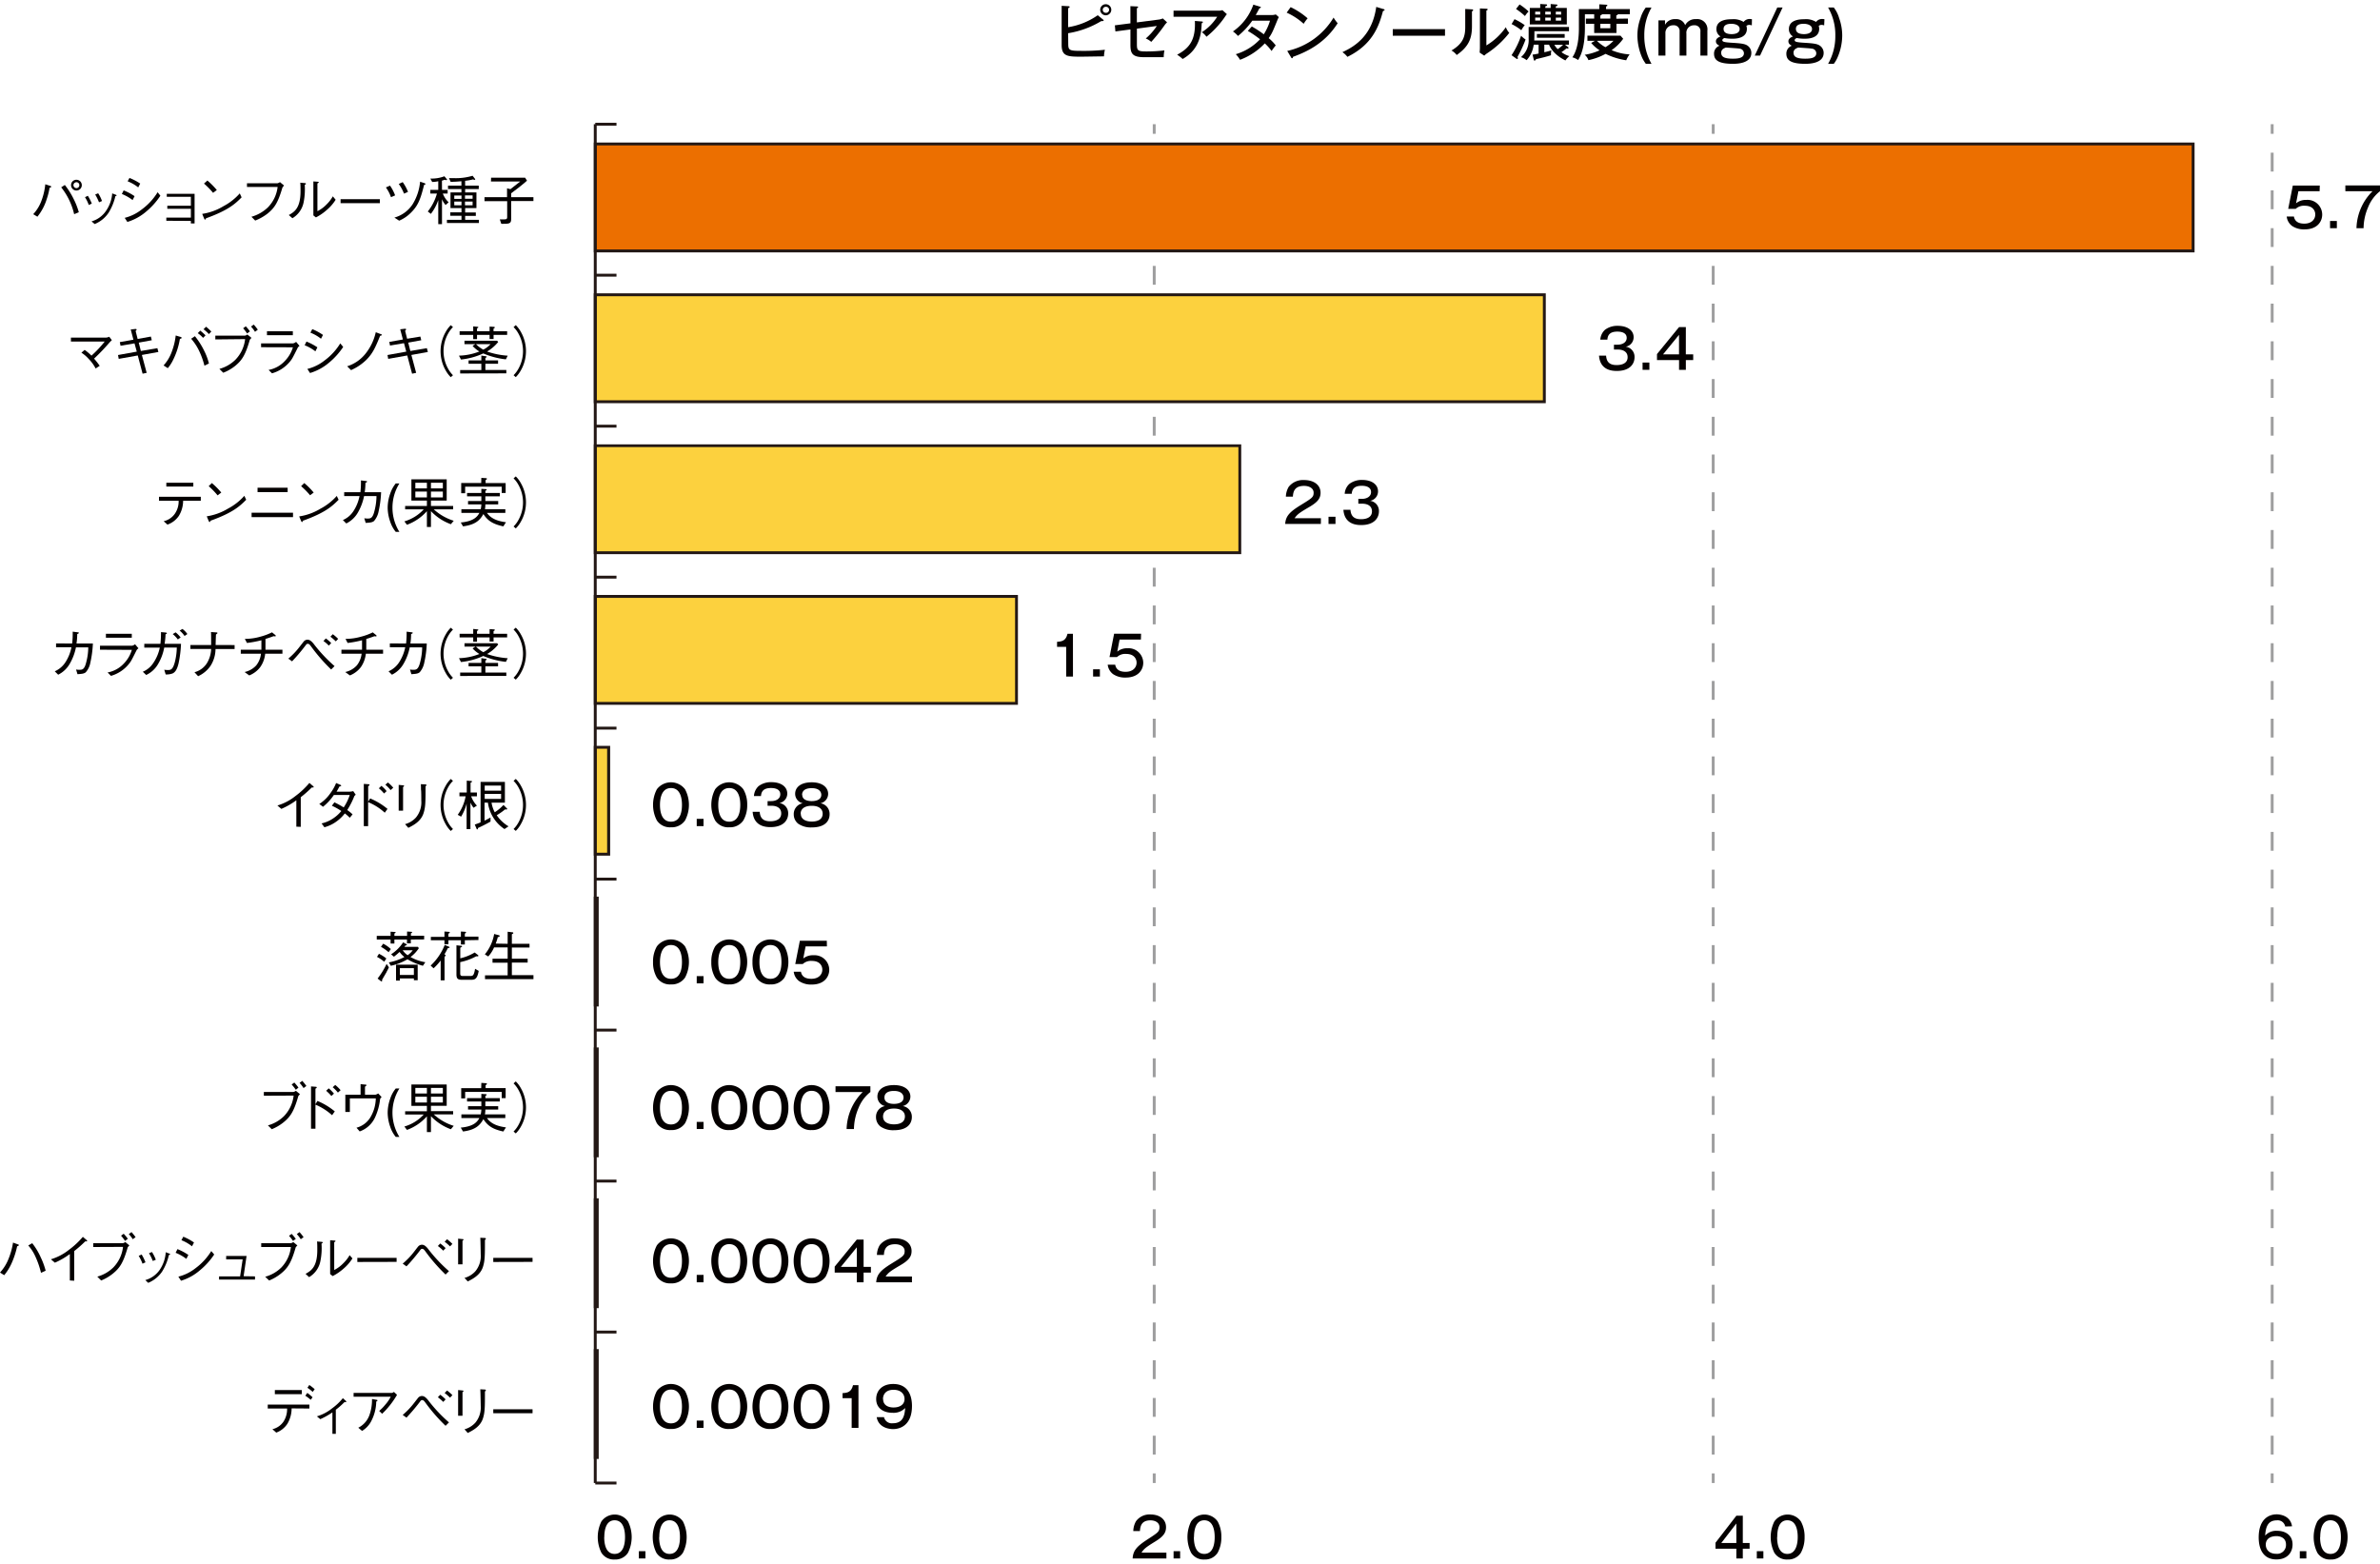 <svg id="レイヤー_1" data-name="レイヤー 1" xmlns="http://www.w3.org/2000/svg" viewBox="0 0 700 460"><defs><style>.cls-1{fill:#9e9e9f;}.cls-2{fill:#ec6f00;}.cls-3{fill:#231815;}.cls-4{fill:#fcd13e;}.cls-5{isolation:isolate;}.cls-6{fill:#040000;}</style></defs><rect class="cls-1" x="339.05" y="36.53" width="0.85" height="2.83"/><rect class="cls-1" x="339.05" y="44.91" width="0.85" height="5.55"/><path class="cls-1" d="M339.9,427.85h-.85V422.3h.85Zm0-11.1h-.85V411.2h.85Zm0-11.1h-.85V400.1h.85Zm0-11.1h-.85V389h.85Zm0-11.1h-.85V377.9h.85Zm0-11.1h-.85V366.8h.85Zm0-11.1h-.85V355.7h.85Zm0-11.1h-.85V344.6h.85Zm0-11.1h-.85V333.5h.85Zm0-11.1h-.85V322.4h.85Zm0-11.1h-.85V311.3h.85Zm0-11.1h-.85V300.2h.85Zm0-11.1h-.85V289.1h.85Zm0-11.1h-.85V278h.85Zm0-11.1h-.85V266.9h.85Zm0-11.1h-.85V255.8h.85Zm0-11.1h-.85V244.7h.85Zm0-11.1h-.85V233.6h.85Zm0-11.1h-.85V222.5h.85Zm0-11.1h-.85V211.4h.85Zm0-11.1h-.85V200.3h.85Zm0-11.1h-.85V189.2h.85Zm0-11.09h-.85v-5.55h.85Zm0-11.1h-.85V167h.85Zm0-11.1h-.85v-5.55h.85Zm0-11.1h-.85v-5.55h.85Zm0-11.1h-.85v-5.55h.85Zm0-11.1h-.85v-5.55h.85Zm0-11.1h-.85v-5.55h.85Zm0-11.1h-.85v-5.55h.85Zm0-11.1h-.85V89.31h.85Zm0-11.1h-.85V78.21h.85Zm0-11.1h-.85V67.11h.85Zm0-11.1h-.85V56h.85Z"/><rect class="cls-1" x="339.05" y="433.39" width="0.85" height="2.83"/><rect class="cls-1" x="503.46" y="36.53" width="0.85" height="2.83"/><rect class="cls-1" x="503.46" y="44.91" width="0.85" height="5.55"/><path class="cls-1" d="M504.3,427.85h-.84V422.3h.84Zm0-11.1h-.84V411.2h.84Zm0-11.1h-.84V400.1h.84Zm0-11.1h-.84V389h.84Zm0-11.1h-.84V377.9h.84Zm0-11.1h-.84V366.8h.84Zm0-11.1h-.84V355.7h.84Zm0-11.1h-.84V344.6h.84Zm0-11.1h-.84V333.5h.84Zm0-11.1h-.84V322.4h.84Zm0-11.1h-.84V311.3h.84Zm0-11.1h-.84V300.2h.84Zm0-11.1h-.84V289.1h.84Zm0-11.1h-.84V278h.84Zm0-11.1h-.84V266.9h.84Zm0-11.1h-.84V255.8h.84Zm0-11.1h-.84V244.7h.84Zm0-11.1h-.84V233.6h.84Zm0-11.1h-.84V222.5h.84Zm0-11.1h-.84V211.4h.84Zm0-11.1h-.84V200.3h.84Zm0-11.1h-.84V189.2h.84Zm0-11.09h-.84v-5.55h.84Zm0-11.1h-.84V167h.84Zm0-11.1h-.84v-5.55h.84Zm0-11.1h-.84v-5.55h.84Zm0-11.1h-.84v-5.55h.84Zm0-11.1h-.84v-5.55h.84Zm0-11.1h-.84v-5.55h.84Zm0-11.1h-.84v-5.55h.84Zm0-11.1h-.84V89.31h.84Zm0-11.1h-.84V78.21h.84Zm0-11.1h-.84V67.11h.84Zm0-11.1h-.84V56h.84Z"/><rect class="cls-1" x="503.46" y="433.39" width="0.85" height="2.83"/><rect class="cls-1" x="667.86" y="36.53" width="0.85" height="2.83"/><rect class="cls-1" x="667.86" y="44.91" width="0.85" height="5.55"/><path class="cls-1" d="M668.71,427.85h-.85V422.3h.85Zm0-11.1h-.85V411.2h.85Zm0-11.1h-.85V400.1h.85Zm0-11.1h-.85V389h.85Zm0-11.1h-.85V377.9h.85Zm0-11.1h-.85V366.8h.85Zm0-11.1h-.85V355.7h.85Zm0-11.1h-.85V344.6h.85Zm0-11.1h-.85V333.5h.85Zm0-11.1h-.85V322.4h.85Zm0-11.1h-.85V311.3h.85Zm0-11.1h-.85V300.2h.85Zm0-11.1h-.85V289.1h.85Zm0-11.1h-.85V278h.85Zm0-11.1h-.85V266.9h.85Zm0-11.1h-.85V255.8h.85Zm0-11.1h-.85V244.7h.85Zm0-11.1h-.85V233.6h.85Zm0-11.1h-.85V222.5h.85Zm0-11.1h-.85V211.4h.85Zm0-11.1h-.85V200.3h.85Zm0-11.1h-.85V189.2h.85Zm0-11.09h-.85v-5.55h.85Zm0-11.1h-.85V167h.85Zm0-11.1h-.85v-5.55h.85Zm0-11.1h-.85v-5.55h.85Zm0-11.1h-.85v-5.55h.85Zm0-11.1h-.85v-5.55h.85Zm0-11.1h-.85v-5.55h.85Zm0-11.1h-.85v-5.55h.85Zm0-11.1h-.85V89.31h.85Zm0-11.1h-.85V78.21h.85Zm0-11.1h-.85V67.11h.85Zm0-11.1h-.85V56h.85Z"/><rect class="cls-1" x="667.86" y="433.39" width="0.85" height="2.83"/><path id="path25-7" class="cls-2" d="M645,42.35V73.8H175.08V42.35H645"/><path class="cls-3" d="M645.46,74.23H174.65V41.92H645.46Zm-470-.85H644.61V42.77H175.5Z"/><path id="path25-7-2" data-name="path25-7" class="cls-4" d="M454.21,86.71v31.46H175.08V86.71H454.21"/><path class="cls-3" d="M454.64,118.59h-280V86.28h280Zm-279.14-.85H453.79V87.13H175.5Z"/><path id="path25-7-3" data-name="path25-7" class="cls-4" d="M364.65,131.07v31.46H175.08V131.07H364.65"/><path class="cls-3" d="M365.07,163H174.65v-32.3H365.07Zm-189.57-.84H364.23V131.5H175.5Z"/><path id="path25-7-4" data-name="path25-7" class="cls-4" d="M299,175.44v31.45H175.08V175.44H299"/><path class="cls-3" d="M299.39,207.32H174.65V175H299.39Zm-123.89-.85H298.55V175.86h-123Z"/><path id="path25-7-5" data-name="path25-7" class="cls-4" d="M179,219.8v31.46h-3.95V219.8H179Z"/><path class="cls-3" d="M179.46,251.68h-4.81v-32.3h4.81Zm-4-.85h3.11V220.22H175.5Z"/><rect class="cls-3" x="174.65" y="263.74" width="1.44" height="32.31"/><rect class="cls-3" x="174.65" y="308.1" width="1.44" height="32.31"/><rect class="cls-3" x="174.65" y="352.47" width="1.44" height="32.31"/><rect class="cls-3" x="174.65" y="396.83" width="1.44" height="32.31"/><rect class="cls-3" x="174.65" y="36.53" width="0.85" height="399.69"/><rect class="cls-3" x="175.08" y="36.11" width="6.24" height="0.85"/><rect class="cls-3" x="175.08" y="80.52" width="6.24" height="0.85"/><rect class="cls-3" x="175.08" y="124.93" width="6.24" height="0.85"/><rect class="cls-3" x="175.08" y="169.34" width="6.24" height="0.85"/><rect class="cls-3" x="175.08" y="213.75" width="6.24" height="0.85"/><rect class="cls-3" x="175.08" y="258.16" width="6.24" height="0.85"/><rect class="cls-3" x="175.08" y="302.57" width="6.24" height="0.85"/><rect class="cls-3" x="175.08" y="346.98" width="6.24" height="0.85"/><rect class="cls-3" x="175.08" y="391.39" width="6.24" height="0.85"/><rect class="cls-3" x="175.08" y="435.8" width="6.24" height="0.85"/><g class="cls-5"><path class="cls-6" d="M184.71,447.53a10.32,10.32,0,0,1,0,9.19,4.41,4.41,0,0,1-3.91,2,4.33,4.33,0,0,1-3.92-2,10.4,10.4,0,0,1,0-9.19,4.78,4.78,0,0,1,7.83,0Zm-7,4.59c0,1.34.18,4.95,3.06,4.95s3.06-3.61,3.06-4.95c0-1.58-.29-4.94-3.06-4.94S177.74,450.62,177.74,452.12Z"/><path class="cls-6" d="M189.83,458.41H187.9v-2.14h1.93Z"/><path class="cls-6" d="M200.87,447.53a10.23,10.23,0,0,1,0,9.19,4.38,4.38,0,0,1-3.9,2,4.33,4.33,0,0,1-3.92-2,10.4,10.4,0,0,1,0-9.19,4.77,4.77,0,0,1,7.82,0Zm-7,4.59c0,1.34.18,4.95,3.06,4.95s3.06-3.61,3.06-4.95c0-1.58-.29-4.94-3.06-4.94S193.91,450.62,193.91,452.12Z"/></g><g class="cls-5"><path class="cls-6" d="M343.06,458.41h-9.93c.13-2.35,1.26-3.58,4.35-5.59s3.54-2.29,3.54-3.62-1.25-2-2.64-2c-2.71,0-3,1.78-3.11,3.16h-1.95a6.18,6.18,0,0,1,.79-2.89,4.93,4.93,0,0,1,4.24-2c2.85,0,4.6,1.53,4.6,3.73,0,1.61-.74,2.73-3.16,4.21-2.85,1.75-3.32,2.18-4.06,3.29h7.33Z"/><path class="cls-6" d="M347.1,458.41h-1.93v-2.14h1.93Z"/><path class="cls-6" d="M358.14,447.53a9.21,9.21,0,0,1,1.08,4.59,9.35,9.35,0,0,1-1.08,4.6,4.38,4.38,0,0,1-3.9,2,4.33,4.33,0,0,1-3.92-2,10.4,10.4,0,0,1,0-9.19,4.77,4.77,0,0,1,7.82,0Zm-7,4.59c0,1.34.18,4.95,3.06,4.95s3.06-3.61,3.06-4.95c0-1.58-.29-4.94-3.06-4.94S351.18,450.62,351.18,452.12Z"/></g><g class="cls-5"><path class="cls-6" d="M512.59,453.86h2v1.69h-2v2.86h-1.9v-2.86h-6.13v-1.77l6.13-7.94h1.9Zm-1.9,0v-5.74l-4.43,5.74Z"/><path class="cls-6" d="M518.64,458.41h-1.93v-2.14h1.93Z"/><path class="cls-6" d="M529.68,447.53a9.21,9.21,0,0,1,1.08,4.59,9.35,9.35,0,0,1-1.08,4.6,4.41,4.41,0,0,1-3.91,2,4.31,4.31,0,0,1-3.91-2,10.4,10.4,0,0,1,0-9.19,4.77,4.77,0,0,1,7.82,0Zm-7,4.59c0,1.34.18,4.95,3,4.95s3.06-3.61,3.06-4.95c0-1.58-.28-4.94-3.06-4.94S522.72,450.62,522.72,452.12Z"/></g><g class="cls-5"><path class="cls-6" d="M672.11,449a2.22,2.22,0,0,0-2.45-1.8c-2.82,0-3.27,2.21-3.44,4.48a4.36,4.36,0,0,1,3.53-1.4c2.47,0,4.53,1.31,4.53,4,0,2.46-1.62,4.42-4.73,4.42-4.25,0-5.23-3.61-5.23-6.46,0-5.41,3-6.81,5.29-6.81.38,0,4,.06,4.52,3.52Zm-5.71,5.33c0,1.32.88,2.71,3.09,2.71a2.6,2.6,0,0,0,2.86-2.71c0-2.39-2.33-2.49-2.81-2.49C667.32,451.85,666.4,453,666.4,454.34Z"/><path class="cls-6" d="M678.34,458.41h-1.93v-2.14h1.93Z"/><path class="cls-6" d="M689.38,447.53a10.23,10.23,0,0,1,0,9.19,4.38,4.38,0,0,1-3.9,2,4.33,4.33,0,0,1-3.92-2,10.4,10.4,0,0,1,0-9.19,4.77,4.77,0,0,1,7.82,0Zm-7,4.59c0,1.34.18,4.95,3.06,4.95s3.06-3.61,3.06-4.95c0-1.58-.29-4.94-3.06-4.94S682.42,450.62,682.42,452.12Z"/></g><g class="cls-5"><path class="cls-6" d="M314.19,12.88c0,1.9.34,2.08,3.7,2.08a57.94,57.94,0,0,0,7.08-.32,9.57,9.57,0,0,0-.27,1.94c-1.06,0-5.75.09-6.7.09-3.95,0-5.75-.07-5.75-3.43V1.71l2,.12c.16,0,.34,0,.34.22s-.18.25-.43.36V8a21,21,0,0,0,8.71-3.52l1.6,1.31a.3.3,0,0,1,.14.22c0,.14-.16.19-.39.19a1.27,1.27,0,0,1-.32,0,27.15,27.15,0,0,1-9.74,3.57Zm12.66-10a1.63,1.63,0,1,1-1.63-1.64A1.63,1.63,0,0,1,326.85,2.86Zm-2.51,0a.88.88,0,0,0,.88.89.89.89,0,1,0,0-1.77A.87.87,0,0,0,324.34,2.86Z"/><path class="cls-6" d="M332.47,1.81l1.9.09c.18,0,.36,0,.36.2s-.23.27-.36.31V6.59l6.33-.82A4,4,0,0,0,342,5.42l1.26,1.15a5.83,5.83,0,0,0-.79.92,49.93,49.93,0,0,1-3.87,4.83,5.53,5.53,0,0,0-1.61-1,17.57,17.57,0,0,0,3.25-3.68l-5.86.79v4.54c0,1.82.22,2.16,2.63,2.16a42.88,42.88,0,0,0,5.47-.31,11.38,11.38,0,0,0-.21,2c-.85,0-3.92,0-5.79,0-3.43,0-4-1.1-4-3.59V8.66l-4.42.59-.16-1.8,4.58-.59Z"/><path class="cls-6" d="M358.53,3.14a3,3,0,0,0,1-.16l1.32,1.19a7.17,7.17,0,0,0-.63.86,27.55,27.55,0,0,1-5.37,5.78,6.36,6.36,0,0,0-1.35-1.34A14.72,14.72,0,0,0,358,4.92H345.16V3.14Zm-5.09,3.18c.09,0,.34,0,.34.18s-.21.29-.34.34c-.11,2.57-.32,7.53-5.6,10.51a11.39,11.39,0,0,0-1.63-1.26c3.8-2,5.47-4.54,5.22-9.93Z"/><path class="cls-6" d="M368.18,7.79a30.87,30.87,0,0,1,3.52,2.3,15.62,15.62,0,0,0,1.83-4h-5.22a21.85,21.85,0,0,1-4.2,4.49,7.47,7.47,0,0,0-1.48-1.33,16,16,0,0,0,6-7.89l1.9.6c.2,0,.31.1.31.23s-.32.23-.41.23c-.34.65-.72,1.37-1.1,2h4.71a3.23,3.23,0,0,0,1.18-.18l.9.79c-.12.23-.23.45-.36.75-1.4,3.45-1.65,4.06-2.62,5.44a12.56,12.56,0,0,1,2.08,2.14A13.8,13.8,0,0,0,374,15a15,15,0,0,0-2-2.24,19.34,19.34,0,0,1-7.28,4.83,9.25,9.25,0,0,0-1.25-1.65,16,16,0,0,0,7.13-4.39A31.15,31.15,0,0,0,367,9.09Z"/><path class="cls-6" d="M379.6,2.1a22.05,22.05,0,0,1,5,3.29A12.07,12.07,0,0,0,383.43,7a18.78,18.78,0,0,0-5-3.28Zm-1,12.88a21.2,21.2,0,0,0,13.63-9.81,11,11,0,0,0,1.2,1.66c-3.5,5.51-8.4,8.2-13.15,9.89,0,.2-.07.4-.25.4s-.23-.13-.28-.22Z"/><path class="cls-6" d="M406.93,2.68c.2,0,.31.12.31.25s-.34.28-.48.32c-1.14,4.29-3,9.83-10.46,13.47a6.67,6.67,0,0,0-1.47-1.38c4.06-1.85,8.8-5.16,9.95-13.31Z"/><path class="cls-6" d="M425,8.57v1.94H409.64V8.57Z"/><path class="cls-6" d="M432.86,2.75c.18,0,.41,0,.41.23s-.2.29-.34.34V7.74c0,3.63-1,6-4.49,8.44a5.18,5.18,0,0,0-1.54-1.33c3.57-2.1,4.05-4.31,4.05-6.95V2.64Zm4.31-.18c.2,0,.36,0,.36.21s-.18.24-.36.33V13.36A18.77,18.77,0,0,0,442.9,8a5.13,5.13,0,0,0,1,1.67,26.84,26.84,0,0,1-6.36,5.91,5.71,5.71,0,0,0-1,.79l-1.34-.9c0-.36.07-.9.07-1.4V2.48Z"/><path class="cls-6" d="M445.45,5.64a17.62,17.62,0,0,1,3,1.76,8.72,8.72,0,0,0-1,1.49,16.38,16.38,0,0,0-2.87-1.81Zm-.88,10.6a24.68,24.68,0,0,0,2.81-5.73,7.84,7.84,0,0,0,1.32,1.11,35.27,35.27,0,0,1-2.38,5.12.72.72,0,0,1,.11.39.2.2,0,0,1-.19.22.53.53,0,0,1-.31-.14Zm2.36-14.93a18.15,18.15,0,0,1,2.66,2.07,7.64,7.64,0,0,0-1.07,1.34,20.33,20.33,0,0,0-2.63-2.08Zm7.28,11.84v2.22c1.11-.25,1.56-.39,2.1-.55a3.16,3.16,0,0,0-.14,1c0,.18,0,.29,0,.43-1.18.4-3.35.92-4.4,1.15-.12.26-.23.42-.43.42s-.21-.18-.25-.34l-.34-1.41c.34-.05.81-.1,1.78-.32v-2.6h-1.44A8.47,8.47,0,0,1,449,17.71a4.75,4.75,0,0,0-1.66-.9,6.53,6.53,0,0,0,2.26-5.41V7.94h11.87V9.18H451.3c0,.46,0,1.83-.05,2.73h10.2v1.24H460.3l.92.73a.26.26,0,0,1,.1.2.19.19,0,0,1-.21.2,1.88,1.88,0,0,1-.36-.07,13.57,13.57,0,0,1-1.49,1.13,7.39,7.39,0,0,0,2.31,1.17,5.83,5.83,0,0,0-1.15,1.27c-3.75-1.87-4.65-4.2-4.81-4.63ZM453,2.33V1.17l1.49.1c.29,0,.54,0,.54.24s-.2.23-.52.34v.48h1.57V1.18l1.5.13c.22,0,.49,0,.49.22s-.22.25-.49.34v.46h3.25V7.18H449.94V2.33Zm0,1.94V3.43h-1.47v.84Zm-1.47.9v.88h1.47V5.17Zm8.67,5.93h-8.17V10h8.17Zm-4.11-6.83V3.43h-1.6v.84Zm-1.6.9v.88h1.6V5.17Zm2.66,8a6.07,6.07,0,0,0,1,1.29,15.09,15.09,0,0,0,1.6-1.29Zm2-8.88V3.43h-1.56v.84Zm-1.56.9v.88h1.56V5.17Z"/><path class="cls-6" d="M478.81,5.46V7h-3.38V9.7h-6.55V7h-2.44V5.46h2.44V4.2h-2.73V8.05c0,3.39-.38,7.07-2,9.61a5,5,0,0,0-1.69-.8c1.54-2.22,1.92-5.62,1.92-8.56V2.66h6V1.27l2,.11c.21,0,.38.11.38.24s-.2.23-.4.3v.74h7V4.2h-3.55c0,.24-.24.29-.42.31v1ZM469.11,12h-2.22V10.49h9.73l.79.91A14,14,0,0,1,474,14.75a15.35,15.35,0,0,0,5.3,1.25,7.48,7.48,0,0,0-1,1.73,20.83,20.83,0,0,1-6.07-1.89,18.11,18.11,0,0,1-5.05,1.85,3.66,3.66,0,0,0-1.1-1.58,16.25,16.25,0,0,0,4.39-1.31A11.19,11.19,0,0,1,468,12.63Zm.58,0a10.59,10.59,0,0,0,2.49,1.88A10.34,10.34,0,0,0,474.55,12Zm3.93-6.54V4.2h-2.53c.09.25-.22.31-.4.33v.93ZM470.69,7V8.3h2.93V7Z"/><path class="cls-6" d="M484.07,18.77A10,10,0,0,1,483,17a16.62,16.62,0,0,1-1.41-6.5,14.74,14.74,0,0,1,.91-5.17,9.68,9.68,0,0,1,1.55-3.11h1.69a16.07,16.07,0,0,0-2.12,8.28,16.39,16.39,0,0,0,2.12,8.28Z"/><path class="cls-6" d="M489.71,6l0,1.3a3.22,3.22,0,0,1,3.07-1.67,2.77,2.77,0,0,1,2.86,1.78,3.32,3.32,0,0,1,3.19-1.78A3,3,0,0,1,502.17,9v7.36h-2.05v-7a1.68,1.68,0,0,0-1.83-1.92A2.19,2.19,0,0,0,496,9.88v6.48h-2V9.27a1.66,1.66,0,0,0-1.82-1.83,2.23,2.23,0,0,0-2.35,2.37v6.55h-2.05V6Z"/><path class="cls-6" d="M515.24,7.47a1.92,1.92,0,0,0-.66-.14,1.24,1.24,0,0,0-.94.3,2.52,2.52,0,0,1,.15.83c0,2.93-3.47,2.93-4.33,2.93a12.69,12.69,0,0,1-2.28-.2c-.29.12-.61.32-.61.63,0,.47.57.63,3,.77,2.64.16,3.74.32,4.47.88a2.58,2.58,0,0,1,1.06,2.1c0,3.16-4.4,3.2-5.41,3.2-4.29,0-5.56-1.11-5.56-2.95a2.43,2.43,0,0,1,1.6-2.37c-.44-.23-1.05-.55-1.05-1.31,0-.48.27-1,1.35-1.42a2.46,2.46,0,0,1-1.2-2.17c0-2.89,3.59-2.89,4.53-2.89a5.58,5.58,0,0,1,3.46.79,2.18,2.18,0,0,1,1.85-.86,2.63,2.63,0,0,1,.61.07Zm-9,8.08c0,1.31,1.23,1.71,3.42,1.71,1.44,0,3.26-.14,3.26-1.62a1.39,1.39,0,0,0-1.32-1.33c-.28-.05-.43-.09-4-.32C507,14.22,506.23,14.53,506.23,15.55Zm.7-7c0,1.33,1.54,1.49,2.37,1.49s2.35-.21,2.35-1.51S509.92,7,509.32,7,506.93,7,506.93,8.53Z"/><path class="cls-6" d="M524.29,2.21l-6.63,14.15H516.1l6.63-14.15Z"/><path class="cls-6" d="M536.52,7.47a1.93,1.93,0,0,0-.67-.14,1.23,1.23,0,0,0-.93.3,2.54,2.54,0,0,1,.14.83c0,2.93-3.46,2.93-4.33,2.93a12.67,12.67,0,0,1-2.27-.2c-.29.12-.62.32-.62.63,0,.47.58.63,3,.77,2.64.16,3.73.32,4.47.88a2.58,2.58,0,0,1,1.06,2.1c0,3.16-4.4,3.2-5.41,3.2-4.29,0-5.56-1.11-5.56-2.95A2.44,2.44,0,0,1,527,13.45c-.43-.23-1-.55-1-1.31,0-.48.27-1,1.35-1.42a2.44,2.44,0,0,1-1.2-2.17c0-2.89,3.59-2.89,4.52-2.89a5.62,5.62,0,0,1,3.47.79,2.16,2.16,0,0,1,1.85-.86,2.63,2.63,0,0,1,.61.07Zm-9,8.08c0,1.31,1.24,1.71,3.43,1.71,1.44,0,3.25-.14,3.25-1.62a1.39,1.39,0,0,0-1.31-1.33c-.28-.05-.43-.09-4-.32C528.29,14.22,527.5,14.53,527.5,15.55Zm.7-7c0,1.33,1.55,1.49,2.37,1.49s2.36-.21,2.36-1.51S531.2,7,530.59,7,528.2,7,528.2,8.53Z"/><path class="cls-6" d="M537.68,18.77a16.39,16.39,0,0,0,2.12-8.28,16.07,16.07,0,0,0-2.12-8.28h1.67a9.27,9.27,0,0,1,1.57,3.11,15.21,15.21,0,0,1,.91,5.17,16.46,16.46,0,0,1-1.42,6.5,8.55,8.55,0,0,1-1.06,1.78Z"/></g><g class="cls-5"><path class="cls-6" d="M9.77,63a11.68,11.68,0,0,0,2.47-4.09,18.89,18.89,0,0,0,1.08-4.71l1.41.46c.22.08.35.15.35.26s-.21.24-.5.33a19.89,19.89,0,0,1-.83,3.29A15.47,15.47,0,0,1,11,63.74Zm9.3-8.59a22.91,22.91,0,0,1,2.61,4.16,20.73,20.73,0,0,1,1.5,3.86L21.81,63A19.88,19.88,0,0,0,18,55.1Zm1.83.05a1.55,1.55,0,0,1,1.56-1.58,1.58,1.58,0,1,1-1.56,1.58Zm2.44,0a.84.84,0,0,0-.86-.86.88.88,0,0,0-.88.86.9.9,0,0,0,.86.88A.87.87,0,0,0,23.34,54.43Z"/><path class="cls-6" d="M25.84,57.59A14.18,14.18,0,0,1,27,59.88l-.88.42A12.1,12.1,0,0,0,25,58Zm1.08,7.53A7.69,7.69,0,0,0,31.2,62,10.29,10.29,0,0,0,33,56.88l.83.32c.37.12.46.19.46.27s0,.13-.36.24a16,16,0,0,1-2,4.88,9,9,0,0,1-4.08,3.31Zm1.95-8.27A10,10,0,0,1,30,59.13l-.88.37A14.7,14.7,0,0,0,28,57.22Z"/><path class="cls-6" d="M36.37,56a16.36,16.36,0,0,1,3.21,1.7L39,58.85a13.08,13.08,0,0,0-3.16-1.79Zm10.8,1.57A21.32,21.32,0,0,1,43,62.23a15.29,15.29,0,0,1-5.54,3.05l-.78-1.2a13.34,13.34,0,0,0,5.1-2.54,17.74,17.74,0,0,0,4.58-5Zm-9.09-5.23A16.5,16.5,0,0,1,41.24,54l-.59,1.12a12,12,0,0,0-3.11-1.79Z"/><path class="cls-6" d="M48.92,64.94V64h7.22V61.42H49.21v-.91h6.93V57.89H49.05V57h8.18v8.73H56.14v-.75Z"/><path class="cls-6" d="M71.06,58.05c-1.78,1.79-3.73,3.73-10.46,6.16,0,0-.19.41-.29.41s-.2-.19-.3-.4l-.54-1.31a16.86,16.86,0,0,0,6.25-2.26,16.83,16.83,0,0,0,4.8-3.77Zm-8.39-1.33A23.19,23.19,0,0,0,60,54L61,53.1a22.06,22.06,0,0,1,2.77,2.8Z"/><path class="cls-6" d="M72.64,55V53.9h9a2.15,2.15,0,0,0,.7-.33l1.21,1c-.41.47-.46.51-.54.79-1.25,4.21-2.25,5.82-4.39,7.52a14.82,14.82,0,0,1-3.56,2l-1.11-1.12a11.49,11.49,0,0,0,4.8-2.72A10.29,10.29,0,0,0,81.65,55Z"/><path class="cls-6" d="M84.94,63.25c1.61-.89,3.45-2,3.45-7,0-1,0-1.91-.08-2.51l1.31.11c.06,0,.35,0,.35.19s0,.11-.34.33a19.91,19.91,0,0,1-.3,5A7,7,0,0,1,86,64.19Zm7.23-9.89,1.27.1c.16,0,.31.06.31.16s0,.12-.39.33v8.17a9.75,9.75,0,0,0,2.7-2,10.6,10.6,0,0,0,1.83-2.37l.83,1a12.76,12.76,0,0,1-2.6,3,15.38,15.38,0,0,1-3.2,2.2l-.75-.59Z"/><path class="cls-6" d="M100.17,59.76V58.59h11.55v1.17Z"/><path class="cls-6" d="M114.71,54.6a12.53,12.53,0,0,1,1.5,2.87L115,58a11.18,11.18,0,0,0-1.5-2.87ZM116,64a9.44,9.44,0,0,0,5.41-4,15.29,15.29,0,0,0,2.15-6.56l1.28.43c.16.05.3.16.3.26s0,.12-.4.24c-1.1,4.37-1.8,6.26-4.18,8.48a10.7,10.7,0,0,1-3.16,2.06Zm2.44-10.43A12.73,12.73,0,0,1,120,56.44l-1.17.52a12.26,12.26,0,0,0-1.55-2.85Z"/><path class="cls-6" d="M130,55.85h1.66v1.08h-1.42a6.94,6.94,0,0,0,1.71,2.57l-.88.8A5.33,5.33,0,0,1,130,58.59v7.34H128.9V58.85a14,14,0,0,1-2.17,4.06l-.91-.7a14.79,14.79,0,0,0,2.69-5.28h-1.94V55.85h2.33V53.31a8.19,8.19,0,0,1-1.79.21l-.54-1a10.53,10.53,0,0,0,4.14-.67l.67.8c.05.06.1.11.1.18s-.11.16-.21.16a1.36,1.36,0,0,1-.46-.12c-.27.1-.51.18-.83.27Zm6.81-1.25h4v1h-4v1h3.32v4.61h-3.32V62.5h3.14v1h-3.14v1.16h4.05v.94h-9.41v-.94h4.28V63.46h-3.29v-1h3.29V61.21H132.5V56.6h3.21v-1h-3.94v-1h3.94V53.31c-1.18.11-2,.16-3.16.18l-.5-1.09c.42,0,.87,0,1.49,0A17.13,17.13,0,0,0,139,51.7l.67.86a.49.49,0,0,1,.1.24c0,.08-.08.11-.14.11a1.43,1.43,0,0,1-.5-.14,15.87,15.87,0,0,1-2.33.41Zm-1.08,3.91v-1h-2.12v1Zm0,1.87V59.29h-2.12v1.09ZM139,57.47h-2.24v1H139Zm0,1.82h-2.24v1.09H139Z"/><path class="cls-6" d="M144.44,52.26h10l.56.89c-1.82,1.58-3.16,2.6-4.66,3.7V58h6.55v1.14h-6.55v5.34c0,1.36-.61,1.36-2.9,1.36L147,64.53l1.39,0c.78,0,.78-.35.78-.73V59.17H142.5V58h6.63V55.39l1,.25c1.11-.84,1.86-1.45,2.87-2.25h-8.6Z"/></g><g class="cls-5"><path class="cls-6" d="M682.24,56.24H676l-.69,3.56a4.51,4.51,0,0,1,3-1A4.34,4.34,0,0,1,683,63.12c0,2-1.4,4.35-5.16,4.35a6.29,6.29,0,0,1-3.69-1,4,4,0,0,1-1.59-2.78h2.12c.32,1.77,1.82,2.09,3.06,2.09,2.19,0,3.22-1.31,3.22-2.7,0-1.08-.7-2.56-3.06-2.56a3.53,3.53,0,0,0-2.7.92H673l1.36-6.86h7.93Z"/><path class="cls-6" d="M687.31,67.12h-2V65h2Z"/><path class="cls-6" d="M700,54.55v1.69a11.22,11.22,0,0,0-3.48,4.68,15.85,15.85,0,0,0-1.35,6.2h-2.09a15.88,15.88,0,0,1,4.73-10.88h-8V54.55Z"/></g><g class="cls-5"><path class="cls-6" d="M474.69,101.39h1.05c1.4,0,2.7-.65,2.7-2,0-1.85-2.3-1.85-2.75-1.85-2.18,0-2.84,1-2.93,2.36h-2.08A4.28,4.28,0,0,1,472.06,97a6,6,0,0,1,3.74-1.16c2.92,0,4.68,1.38,4.68,3.35a2.82,2.82,0,0,1-2.31,2.79,3,3,0,0,1,2.58,3.07c0,2.05-1.44,4.06-5.2,4.06-1.18,0-4.93-.08-5.25-4.5h2.08c.12,1.71.89,2.77,3.07,2.77.51,0,3.26,0,3.26-2.31,0-1.88-1.77-2.25-2.79-2.25h-1.23Z"/><path class="cls-6" d="M485.11,108.78h-2v-2.14h2Z"/><path class="cls-6" d="M495.83,104.23H498v1.69h-2.16v2.86h-2v-2.86h-6.49v-1.77l6.49-7.94h2Zm-2,0V98.49l-4.69,5.74Z"/></g><g class="cls-5"><path class="cls-6" d="M388.49,154.12H378c.14-2.34,1.34-3.57,4.61-5.58s3.75-2.3,3.75-3.62-1.33-2-2.8-2c-2.87,0-3.22,1.79-3.3,3.16h-2.06a6,6,0,0,1,.83-2.88,5.38,5.38,0,0,1,4.5-2c3,0,4.87,1.53,4.87,3.73,0,1.61-.78,2.73-3.35,4.22-3,1.75-3.51,2.18-4.29,3.28h7.75Z"/><path class="cls-6" d="M392.79,154.12h-2.05V152h2.05Z"/><path class="cls-6" d="M399.51,146.74h1.05c1.4,0,2.69-.66,2.69-2,0-1.85-2.29-1.85-2.74-1.85-2.19,0-2.84,1-2.94,2.36H395.5a4.24,4.24,0,0,1,1.37-2.91,6,6,0,0,1,3.75-1.17c2.92,0,4.68,1.39,4.68,3.35a2.81,2.81,0,0,1-2.32,2.79,3,3,0,0,1,2.59,3.08c0,2-1.44,4.05-5.2,4.05-1.18,0-4.93-.08-5.25-4.5h2.07c.13,1.71.9,2.78,3.08,2.78.51,0,3.25,0,3.25-2.31,0-1.88-1.77-2.25-2.79-2.25h-1.22Z"/></g><g class="cls-5"><path class="cls-6" d="M315.58,199h-2v-8.74h-2.68v-1.48c1.5-.08,2.6-.34,3.07-2.35h1.6Z"/><path class="cls-6" d="M323.5,199h-2v-2.13h2Z"/><path class="cls-6" d="M335.56,188.12h-6.27l-.68,3.56a4.47,4.47,0,0,1,3-1,4.33,4.33,0,0,1,4.64,4.27c0,2-1.41,4.35-5.17,4.35a6.29,6.29,0,0,1-3.69-1,4,4,0,0,1-1.59-2.78H328c.32,1.77,1.82,2.09,3.06,2.09,2.19,0,3.23-1.31,3.23-2.69,0-1.09-.71-2.57-3.07-2.57a3.52,3.52,0,0,0-2.69.92h-2.2l1.35-6.86h7.93Z"/></g><g class="cls-5"><path class="cls-6" d="M201.48,232.15a9.76,9.76,0,0,1,0,9.19,4.72,4.72,0,0,1-4.13,2,4.61,4.61,0,0,1-4.15-2,9.91,9.91,0,0,1,0-9.19,5.22,5.22,0,0,1,8.28,0Zm-7.37,4.59c0,1.35.19,4.95,3.24,4.95s3.23-3.6,3.23-4.95c0-1.57-.3-4.94-3.23-4.94S194.11,235.24,194.11,236.74Z"/><path class="cls-6" d="M206.92,243h-2v-2.14h2Z"/><path class="cls-6" d="M218.62,232.15a8.79,8.79,0,0,1,1.15,4.59,8.88,8.88,0,0,1-1.15,4.6,4.72,4.72,0,0,1-4.13,2,4.62,4.62,0,0,1-4.15-2,9.91,9.91,0,0,1,0-9.19,5.22,5.22,0,0,1,8.28,0Zm-7.37,4.59c0,1.35.19,4.95,3.24,4.95s3.24-3.6,3.24-4.95c0-1.57-.31-4.94-3.24-4.94S211.25,235.24,211.25,236.74Z"/><path class="cls-6" d="M225.76,235.64h1.05c1.4,0,2.69-.65,2.69-2,0-1.85-2.29-1.85-2.74-1.85-2.19,0-2.84,1-2.94,2.36h-2.07a4.27,4.27,0,0,1,1.37-2.92,6,6,0,0,1,3.75-1.16c2.92,0,4.68,1.39,4.68,3.35a2.82,2.82,0,0,1-2.32,2.79,3,3,0,0,1,2.59,3.08c0,2-1.44,4-5.2,4-1.18,0-4.93-.08-5.25-4.5h2.07c.13,1.71.89,2.78,3.08,2.78.51,0,3.25,0,3.25-2.31,0-1.89-1.77-2.25-2.79-2.25h-1.22Z"/><path class="cls-6" d="M244,239.54c0,1.61-1,3.84-5.25,3.84a6.57,6.57,0,0,1-4-1.1,3.48,3.48,0,0,1-1.29-2.74,3.19,3.19,0,0,1,2.66-3.26,2.85,2.85,0,0,1-2.25-2.8c0-1.86,1.6-3.37,4.87-3.37s4.83,1.63,4.83,3.37a2.85,2.85,0,0,1-2.26,2.8A3.16,3.16,0,0,1,244,239.54Zm-8.47-.21c0,1.9,1.87,2.33,3.21,2.33s3.22-.37,3.22-2.33c0-1.29-1-2.31-3.21-2.31S235.49,238,235.49,239.33Zm.42-5.55c0,1.86,2.42,1.86,2.79,1.86s2.82,0,2.82-1.86c0-.38-.16-1.95-2.82-1.95S235.91,233.28,235.91,233.78Z"/></g><g class="cls-5"><path class="cls-6" d="M201.48,278.37a9.76,9.76,0,0,1,0,9.19,4.72,4.72,0,0,1-4.13,2,4.61,4.61,0,0,1-4.15-2,8.77,8.77,0,0,1-1.13-4.59,8.87,8.87,0,0,1,1.13-4.6,5.22,5.22,0,0,1,8.28,0Zm-7.37,4.6c0,1.34.19,4.94,3.24,4.94s3.23-3.6,3.23-4.94c0-1.58-.3-5-3.23-5S194.11,281.47,194.11,283Z"/><path class="cls-6" d="M206.92,289.25h-2v-2.13h2Z"/><path class="cls-6" d="M218.62,278.37a9.76,9.76,0,0,1,0,9.19,4.72,4.72,0,0,1-4.13,2,4.62,4.62,0,0,1-4.15-2,8.77,8.77,0,0,1-1.13-4.59,8.87,8.87,0,0,1,1.13-4.6,5.22,5.22,0,0,1,8.28,0Zm-7.37,4.6c0,1.34.19,4.94,3.24,4.94s3.24-3.6,3.24-4.94c0-1.58-.31-5-3.24-5S211.25,281.47,211.25,283Z"/><path class="cls-6" d="M230.73,278.37a9.76,9.76,0,0,1,0,9.19,4.72,4.72,0,0,1-4.13,2,4.64,4.64,0,0,1-4.15-2,8.77,8.77,0,0,1-1.13-4.59,8.87,8.87,0,0,1,1.13-4.6,5.22,5.22,0,0,1,8.28,0Zm-7.37,4.6c0,1.34.19,4.94,3.24,4.94s3.24-3.6,3.24-4.94c0-1.58-.31-5-3.24-5S223.36,281.47,223.36,283Z"/><path class="cls-6" d="M243.21,278.37h-6.27l-.68,3.56a4.47,4.47,0,0,1,3-.95,4.33,4.33,0,0,1,4.64,4.27c0,2-1.4,4.35-5.17,4.35a6.27,6.27,0,0,1-3.68-1,4,4,0,0,1-1.6-2.78h2.12c.32,1.77,1.82,2.09,3.07,2.09,2.18,0,3.22-1.31,3.22-2.69,0-1.09-.7-2.57-3.06-2.57a3.53,3.53,0,0,0-2.7.92h-2.2l1.35-6.86h7.93Z"/></g><g class="cls-5"><path class="cls-6" d="M201.48,321.21a9.76,9.76,0,0,1,0,9.19,4.72,4.72,0,0,1-4.13,2,4.63,4.63,0,0,1-4.15-2,9.91,9.91,0,0,1,0-9.19,5.22,5.22,0,0,1,8.28,0Zm-7.37,4.59c0,1.34.19,4.95,3.24,4.95s3.23-3.61,3.23-4.95c0-1.58-.3-4.94-3.23-4.94S194.11,324.3,194.11,325.8Z"/><path class="cls-6" d="M206.92,332.09h-2V330h2Z"/><path class="cls-6" d="M218.62,321.21a8.79,8.79,0,0,1,1.15,4.59,8.9,8.9,0,0,1-1.15,4.6,4.72,4.72,0,0,1-4.13,2,4.65,4.65,0,0,1-4.15-2,9.91,9.91,0,0,1,0-9.19,5.22,5.22,0,0,1,8.28,0Zm-7.37,4.59c0,1.34.19,4.95,3.24,4.95s3.24-3.61,3.24-4.95c0-1.58-.31-4.94-3.24-4.94S211.25,324.3,211.25,325.8Z"/><path class="cls-6" d="M230.73,321.21a8.79,8.79,0,0,1,1.15,4.59,8.9,8.9,0,0,1-1.15,4.6,4.72,4.72,0,0,1-4.13,2,4.66,4.66,0,0,1-4.15-2,9.91,9.91,0,0,1,0-9.19,5.22,5.22,0,0,1,8.28,0Zm-7.37,4.59c0,1.34.19,4.95,3.24,4.95s3.24-3.61,3.24-4.95c0-1.58-.31-4.94-3.24-4.94S223.36,324.3,223.36,325.8Z"/><path class="cls-6" d="M242.85,321.21a9.83,9.83,0,0,1,0,9.19,4.73,4.73,0,0,1-4.14,2,4.63,4.63,0,0,1-4.14-2,9.83,9.83,0,0,1,0-9.19,5.22,5.22,0,0,1,8.28,0Zm-7.37,4.59c0,1.34.19,4.95,3.23,4.95s3.24-3.61,3.24-4.95c0-1.58-.3-4.94-3.24-4.94S235.48,324.3,235.48,325.8Z"/><path class="cls-6" d="M256,319.52v1.69a11.19,11.19,0,0,0-3.48,4.67,16.17,16.17,0,0,0-1.36,6.21H249a15.93,15.93,0,0,1,4.74-10.88h-8v-1.69Z"/><path class="cls-6" d="M268.19,328.59c0,1.62-1,3.85-5.25,3.85a6.57,6.57,0,0,1-4-1.1,3.5,3.5,0,0,1-1.29-2.75,3.19,3.19,0,0,1,2.66-3.25,2.85,2.85,0,0,1-2.25-2.81c0-1.85,1.6-3.36,4.87-3.36s4.83,1.62,4.83,3.36a2.87,2.87,0,0,1-2.27,2.81A3.16,3.16,0,0,1,268.19,328.59Zm-8.47-.2c0,1.9,1.87,2.33,3.2,2.33s3.23-.37,3.23-2.33c0-1.3-1-2.32-3.21-2.32S259.72,327.09,259.72,328.39Zm.41-5.56c0,1.87,2.43,1.87,2.79,1.87s2.83,0,2.83-1.87c0-.38-.16-1.94-2.83-1.94S260.13,322.34,260.13,322.83Z"/></g><g class="cls-5"><path class="cls-6" d="M201.48,366.3a9.76,9.76,0,0,1,0,9.19,4.72,4.72,0,0,1-4.13,2,4.61,4.61,0,0,1-4.15-2,9.91,9.91,0,0,1,0-9.19,5.22,5.22,0,0,1,8.28,0Zm-7.37,4.6c0,1.34.19,4.94,3.24,4.94s3.23-3.6,3.23-4.94c0-1.58-.3-4.95-3.23-4.95S194.11,369.4,194.11,370.9Z"/><path class="cls-6" d="M206.92,377.18h-2V375h2Z"/><path class="cls-6" d="M218.62,366.3a9.76,9.76,0,0,1,0,9.19,4.72,4.72,0,0,1-4.13,2,4.62,4.62,0,0,1-4.15-2,9.91,9.91,0,0,1,0-9.19,5.22,5.22,0,0,1,8.28,0Zm-7.37,4.6c0,1.34.19,4.94,3.24,4.94s3.24-3.6,3.24-4.94c0-1.58-.31-4.95-3.24-4.95S211.25,369.4,211.25,370.9Z"/><path class="cls-6" d="M230.73,366.3a9.76,9.76,0,0,1,0,9.19,4.72,4.72,0,0,1-4.13,2,4.64,4.64,0,0,1-4.15-2,9.91,9.91,0,0,1,0-9.19,5.22,5.22,0,0,1,8.28,0Zm-7.37,4.6c0,1.34.19,4.94,3.24,4.94s3.24-3.6,3.24-4.94c0-1.58-.31-4.95-3.24-4.95S223.36,369.4,223.36,370.9Z"/><path class="cls-6" d="M242.85,366.3a9.83,9.83,0,0,1,0,9.19,4.73,4.73,0,0,1-4.14,2,4.6,4.6,0,0,1-4.14-2,9.83,9.83,0,0,1,0-9.19,5.22,5.22,0,0,1,8.28,0Zm-7.37,4.6c0,1.34.19,4.94,3.23,4.94s3.24-3.6,3.24-4.94c0-1.58-.3-4.95-3.24-4.95S235.48,369.4,235.48,370.9Z"/><path class="cls-6" d="M254,372.64h2.15v1.68H254v2.86h-2v-2.86h-6.5v-1.76l6.5-7.95h2Zm-2,0v-5.75l-4.69,5.75Z"/><path class="cls-6" d="M268.22,377.18H257.71c.14-2.35,1.34-3.57,4.61-5.58s3.75-2.3,3.75-3.62-1.33-2-2.79-2c-2.88,0-3.23,1.79-3.31,3.16h-2.05a5.77,5.77,0,0,1,.83-2.89,5.34,5.34,0,0,1,4.49-2c3,0,4.87,1.53,4.87,3.73,0,1.61-.78,2.73-3.35,4.21-3,1.76-3.51,2.19-4.29,3.29h7.75Z"/></g><g class="cls-5"><path class="cls-6" d="M201.48,409.13a9.76,9.76,0,0,1,0,9.19,4.72,4.72,0,0,1-4.13,2,4.61,4.61,0,0,1-4.15-2,9.91,9.91,0,0,1,0-9.19,5.22,5.22,0,0,1,8.28,0Zm-7.37,4.6c0,1.34.19,4.94,3.24,4.94s3.23-3.6,3.23-4.94c0-1.58-.3-5-3.23-5S194.11,412.23,194.11,413.73Z"/><path class="cls-6" d="M206.92,420h-2v-2.14h2Z"/><path class="cls-6" d="M218.62,409.13a9.76,9.76,0,0,1,0,9.19,4.72,4.72,0,0,1-4.13,2,4.62,4.62,0,0,1-4.15-2,9.91,9.91,0,0,1,0-9.19,5.22,5.22,0,0,1,8.28,0Zm-7.37,4.6c0,1.34.19,4.94,3.24,4.94s3.24-3.6,3.24-4.94c0-1.58-.31-5-3.24-5S211.25,412.23,211.25,413.73Z"/><path class="cls-6" d="M230.73,409.13a9.76,9.76,0,0,1,0,9.19,4.72,4.72,0,0,1-4.13,2,4.64,4.64,0,0,1-4.15-2,9.91,9.91,0,0,1,0-9.19,5.22,5.22,0,0,1,8.28,0Zm-7.37,4.6c0,1.34.19,4.94,3.24,4.94s3.24-3.6,3.24-4.94c0-1.58-.31-5-3.24-5S223.36,412.23,223.36,413.73Z"/><path class="cls-6" d="M242.85,409.13a9.83,9.83,0,0,1,0,9.19,4.73,4.73,0,0,1-4.14,2,4.6,4.6,0,0,1-4.14-2,9.83,9.83,0,0,1,0-9.19,5.22,5.22,0,0,1,8.28,0Zm-7.37,4.6c0,1.34.19,4.94,3.23,4.94s3.24-3.6,3.24-4.94c0-1.58-.3-5-3.24-5S235.48,412.23,235.48,413.73Z"/><path class="cls-6" d="M252.49,420h-2v-8.74h-2.68v-1.48c1.5-.08,2.6-.34,3.08-2.35h1.6Z"/><path class="cls-6" d="M260,416.84a2.34,2.34,0,0,0,2.6,1.8c3,0,3.46-2.22,3.63-4.48a4.72,4.72,0,0,1-3.73,1.4c-2.61,0-4.8-1.31-4.8-4.05,0-2.44,1.74-4.42,5-4.42,4.51,0,5.53,3.6,5.53,6.46,0,5.41-3.17,6.81-5.59,6.81-.4,0-4.2-.06-4.79-3.52Zm-.26-5.33c0,2,1.76,2.49,3.06,2.49,1.73,0,3.24-.77,3.24-2.49,0-1.44-1.05-2.71-3.22-2.71C259.81,408.8,259.7,411.08,259.7,411.51Z"/></g><g class="cls-5"><path class="cls-6" d="M24.9,102.92a15.34,15.34,0,0,1,2,1.69,31.86,31.86,0,0,0,3.89-4.14H20.86V99.3H31.21a2.5,2.5,0,0,0,.91-.25l.78,1s-.47.46-.65.65a60.15,60.15,0,0,1-4.58,4.79,25,25,0,0,1,1.66,2.11l-1.2.79a11.75,11.75,0,0,0-2.07-2.84,10.05,10.05,0,0,0-2.12-1.81Z"/><path class="cls-6" d="M44.38,99l.26,1.08-3.83.7.62,2.46,4.86-.83.29,1.12-4.85.88,1.41,5.26-1.2.25-1.42-5.36-5.6,1-.21-1.13,5.52-1L39.56,101l-4.11.7-.21-1.07,4-.71-.79-3,1.38-.16s.36,0,.36.15,0,.13-.3.45l.59,2.34Z"/><path class="cls-6" d="M48.11,107.49a12,12,0,0,0,2.45-4.13,19.37,19.37,0,0,0,1.12-4.68l1.37.41c.11,0,.38.13.38.29s-.25.24-.52.3A21.89,21.89,0,0,1,50.85,106a11.33,11.33,0,0,1-1.5,2.29Zm9.22-8.6A22.2,22.2,0,0,1,60,103.07a17.67,17.67,0,0,1,1.45,3.84l-1.32.66a22.76,22.76,0,0,0-1.85-4.93,15.54,15.54,0,0,0-2.06-3Zm2.4.49A8.93,8.93,0,0,0,58.16,98l.74-.75a15.55,15.55,0,0,1,1.55,1.4Zm1.71-1.11a10.66,10.66,0,0,0-1.58-1.42l.75-.75a20,20,0,0,1,1.55,1.42Z"/><path class="cls-6" d="M63.33,99.84V98.73h8.72a2,2,0,0,0,.71-.34l1.21,1a4.79,4.79,0,0,0-.48.53.58.58,0,0,0-.06.17c-1.23,4.26-2.22,5.87-4.28,7.55a13.11,13.11,0,0,1-3.49,2l-1.13-1.13a10.74,10.74,0,0,0,4.7-2.69,10.35,10.35,0,0,0,2.86-6.07Zm9.35-1.75a12.46,12.46,0,0,0-1.17-1.53l.78-.58a14.66,14.66,0,0,1,1.22,1.49ZM75,97.6a10,10,0,0,0-1.17-1.54l.8-.59a17.31,17.31,0,0,1,1.2,1.5Z"/><path class="cls-6" d="M76.79,102.13V101h9.42a1.84,1.84,0,0,0,.88-.45l1,1.2c-.39.32-.45.38-.54.58-1.5,3-1.68,3.3-2.16,3.89A10.54,10.54,0,0,1,80,109.81l-1-1a8.61,8.61,0,0,0,4.74-2.59,9.93,9.93,0,0,0,2.41-4.06Zm9.34-3.53H78.52V97.44h7.61Z"/><path class="cls-6" d="M90.14,100.47a16.36,16.36,0,0,1,3.21,1.7l-.59,1.17a13.08,13.08,0,0,0-3.16-1.79Zm10.8,1.58a21.28,21.28,0,0,1-4.22,4.67,15.29,15.29,0,0,1-5.54,3l-.78-1.2A13.34,13.34,0,0,0,95.5,106a17.74,17.74,0,0,0,4.58-5Zm-9.09-5.24A16.5,16.5,0,0,1,95,98.52l-.59,1.12a12,12,0,0,0-3.11-1.79Z"/><path class="cls-6" d="M102.11,107.74a11.2,11.2,0,0,0,5.41-3.73,15.44,15.44,0,0,0,3-6.29l1.53.58c.08,0,.26.09.26.22s-.08.13-.51.26c-1.44,3.55-2.2,5.21-4.08,7.09a15.2,15.2,0,0,1-4.47,3Z"/><path class="cls-6" d="M123.64,99l.26,1.08-3.83.7.62,2.46,4.86-.83.29,1.12-4.85.88,1.41,5.26-1.2.25-1.42-5.36-5.6,1-.21-1.13,5.52-1-.67-2.49-4.11.7-.21-1.07,4-.71-.79-3,1.38-.16s.36,0,.36.15,0,.13-.3.45l.59,2.34Z"/><path class="cls-6" d="M133.23,96.21a8.31,8.31,0,0,0-1.44,1.93,10.57,10.57,0,0,0,0,10.3,8.31,8.31,0,0,0,1.44,1.93l-.65.58a8.93,8.93,0,0,1-1.5-2,11.39,11.39,0,0,1,0-11.3,8.93,8.93,0,0,1,1.5-2Z"/><path class="cls-6" d="M148.79,105.7a23.27,23.27,0,0,1-6.65-1.74,20.69,20.69,0,0,1-6.56,1.79l-.59-1.14a17.37,17.37,0,0,0,6-1.22,8.7,8.7,0,0,1-2-1.65l.84-.52h-3.22v-1h9.59l.33.37a12.28,12.28,0,0,1-3.27,2.81,22.91,22.91,0,0,0,6.06,1.22Zm-3.62-7.2v1.22H144V98.5h-3.7v1.26h-1.12V98.5h-4V97.44h4V96l1.26.12c.17,0,.24.08.24.15s0,.13-.38.32v.83H144V96.06l1.24.08c.21,0,.3.12.3.2s-.11.17-.38.31v.79h4V98.5Zm-9.83,11.35v-1h6.23V107h-3.75v-1h3.75v-1.42l1.29.21c.11,0,.28.05.28.16s-.14.21-.38.35v.7h3.73v1h-3.73v1.82h6.16v1Zm4.65-8.63a8.79,8.79,0,0,0,2.15,1.62,7.14,7.14,0,0,0,2.15-1.62Z"/><path class="cls-6" d="M151.05,110.37a8.31,8.31,0,0,0,1.44-1.93,10.57,10.57,0,0,0,0-10.3,8.31,8.31,0,0,0-1.44-1.93l.65-.58a8.93,8.93,0,0,1,1.5,2,11.39,11.39,0,0,1,0,11.3,8.93,8.93,0,0,1-1.5,2Z"/></g><g class="cls-5"><path class="cls-6" d="M53.86,147.29a8.6,8.6,0,0,1-1.26,4.46,6.76,6.76,0,0,1-3.35,2.56l-1.11-1a5.48,5.48,0,0,0,3.27-2.17,6.44,6.44,0,0,0,1.13-3.84H46.76v-1.17h12.3v1.17Zm3-4.17H48.92V142h7.94Z"/><path class="cls-6" d="M72.41,147c-1.79,1.79-3.74,3.74-10.47,6.16,0,0-.19.41-.29.41s-.2-.19-.3-.39l-.54-1.31a16.93,16.93,0,0,0,6.25-2.27,16.85,16.85,0,0,0,4.8-3.76ZM64,145.71A22.53,22.53,0,0,0,61.38,143l.93-.91a21.18,21.18,0,0,1,2.77,2.79Z"/><path class="cls-6" d="M74,150.81H86.18v1.3H74Zm1.75-6.06v-1.29H84.6v1.29Z"/><path class="cls-6" d="M99.59,147c-1.79,1.79-3.74,3.74-10.47,6.16,0,0-.19.41-.29.41s-.2-.19-.3-.39L88,151.9a16.93,16.93,0,0,0,6.25-2.27,16.85,16.85,0,0,0,4.8-3.76Zm-8.39-1.32A22.53,22.53,0,0,0,88.56,143l.93-.91a21.18,21.18,0,0,1,2.77,2.79Z"/><path class="cls-6" d="M106,144.78a25.21,25.21,0,0,0,.16-3.47l1.53.19c.11,0,.25,0,.25.16s0,.14-.46.36a18.62,18.62,0,0,1-.21,2.76h4.82a31.6,31.6,0,0,1-.73,5.62,6.09,6.09,0,0,1-1.34,2.84c-.51.43-1.11.48-2.46.57l-.42-1.37a4.75,4.75,0,0,0,1,.08c.77,0,1.47,0,2-2.25a17.6,17.6,0,0,0,.59-4.35h-3.65a15.9,15.9,0,0,1-1.78,4.77,8,8,0,0,1-3.45,3.28l-1-1a7,7,0,0,0,3.06-2.56,12.42,12.42,0,0,0,1.83-4.5h-4.51v-1.14Z"/><path class="cls-6" d="M116.4,156.45a9.27,9.27,0,0,1-1.61-2.93,12.77,12.77,0,0,1-.77-4.19,12.44,12.44,0,0,1,.77-4.19,9.34,9.34,0,0,1,1.61-2.94h1.07a13.46,13.46,0,0,0,0,14.25Z"/><path class="cls-6" d="M132.61,154.19a15.08,15.08,0,0,1-5.86-3.84V155h-1.19v-4.64a14.51,14.51,0,0,1-5.87,4l-.75-1a12.49,12.49,0,0,0,5.69-3.54h-5.47v-1h6.4v-1.58H121v-6.25h10.38v6.25h-4.63v1.58h6.53v1h-5.7a15.65,15.65,0,0,0,5.87,3.36ZM125.56,142h-3.4v1.65h3.4Zm0,2.6h-3.4v1.7h3.4Zm4.69-2.6h-3.5v1.65h3.5Zm0,2.6h-3.5v1.7h3.5Z"/><path class="cls-6" d="M141.57,143.79l1.27.08c.23,0,.31.08.31.18s-.1.19-.39.3V145H147v1h-4.25v1.37h3.78v1h-3.78a7.48,7.48,0,0,1-.12,1.42h6v1.07h-5.41c1.43,2.09,4,2.52,5.6,2.76l-.79,1.21c-2.53-.57-4.41-1.32-5.85-3.63-1,1.77-2.3,3.16-6,3.62l-.66-1.13c4-.37,4.95-1.87,5.48-2.83H135.7v-1.07h5.69a7.26,7.26,0,0,0,.18-1.42h-3.91v-1h3.91V146h-4.2v-1h4.2Zm0-3.23,1.38.09c.06,0,.25,0,.25.19s-.19.27-.38.37v.88h5.9V145h-1.16v-1.84H136.81v1.92h-1.16v-3h5.88Z"/><path class="cls-6" d="M151.05,154.86a8.1,8.1,0,0,0,1.44-1.93,10.57,10.57,0,0,0,0-10.3,8.31,8.31,0,0,0-1.44-1.93l.65-.57a8.38,8.38,0,0,1,1.5,2,11.39,11.39,0,0,1,0,11.3,8.44,8.44,0,0,1-1.5,2Z"/></g><g class="cls-5"><path class="cls-6" d="M21.22,189.28a23.82,23.82,0,0,0,.16-3.48l1.53.19c.12,0,.26,0,.26.16s0,.14-.46.37a18.72,18.72,0,0,1-.21,2.76h4.82a31.85,31.85,0,0,1-.74,5.61,5.89,5.89,0,0,1-1.34,2.84c-.51.43-1.1.48-2.45.58l-.42-1.38a4.75,4.75,0,0,0,1,.08c.77,0,1.47,0,2-2.25a17.55,17.55,0,0,0,.59-4.35H22.34a15.6,15.6,0,0,1-1.79,4.77,8,8,0,0,1-3.44,3.28l-1-1a7.12,7.12,0,0,0,3.07-2.57,12.42,12.42,0,0,0,1.83-4.5H16.49v-1.13Z"/><path class="cls-6" d="M29.41,191.11v-1.17h9.43a1.9,1.9,0,0,0,.88-.44l1,1.19c-.39.32-.45.39-.55.58-1.5,3-1.67,3.3-2.15,3.89a10.48,10.48,0,0,1-5.38,3.64l-1-1a8.59,8.59,0,0,0,4.74-2.58,9.73,9.73,0,0,0,2.4-4.07Zm9.35-3.52H31.15v-1.17h7.61Z"/><path class="cls-6" d="M47.18,189.37a30.62,30.62,0,0,0,.17-3.44l1.25.11c.43.05.49.13.49.22s-.11.21-.41.32c0,.72-.08,1.53-.26,2.79h4.82a34.21,34.21,0,0,1-.7,5.65c-.45,2-1.09,2.77-1.81,3.08a5.17,5.17,0,0,1-2,.28L48.31,197a6,6,0,0,0,1,.08c.86,0,1.46,0,2.08-2.2a18.6,18.6,0,0,0,.61-4.4h-3.7a14.7,14.7,0,0,1-1.77,4.78A7.89,7.89,0,0,1,43,198.54l-1-.95A6.87,6.87,0,0,0,45.1,195,12.56,12.56,0,0,0,47,190.49H42.44v-1.12ZM51.66,186a9.47,9.47,0,0,1,1.47,1.5l-.83.59a8.33,8.33,0,0,0-1.5-1.58Zm2-1a6.27,6.27,0,0,1,1.45,1.5l-.83.57a6.75,6.75,0,0,0-1.45-1.58Z"/><path class="cls-6" d="M69,189.74v1.16H63.39a9.35,9.35,0,0,1-1.5,5,8.91,8.91,0,0,1-3.62,3l-1.07-1.17A6.16,6.16,0,0,0,60.9,195a8.51,8.51,0,0,0,1.2-4.12H56v-1.16H62.1c0-2.35,0-3.34-.05-3.81l1.61.11c.19,0,.31.09.31.19s-.28.3-.45.43c-.08,2-.08,2.25-.1,3.08Z"/><path class="cls-6" d="M83.07,191.11v1.17H78a8.24,8.24,0,0,1-1.45,3.93,7.52,7.52,0,0,1-3.24,2.46l-1.37-1a6.46,6.46,0,0,0,3.42-1.95,6.67,6.67,0,0,0,1.4-3.44H70.82v-1.17h6.06c0-.37,0-.72,0-1.32s0-1,0-1.46a32.75,32.75,0,0,1-4.24.79l-.63-1.2a16.47,16.47,0,0,0,4.55-.64A17.57,17.57,0,0,0,80,186l.94.76s.17.15.17.27-.12.15-.22.15a4.31,4.31,0,0,1-.43-.05c-1.07.4-1.36.49-2.38.81,0,.48,0,.94,0,1.66s0,1.08,0,1.5Z"/><path class="cls-6" d="M84.8,193.73a21.75,21.75,0,0,0,3.33-3.5c.21-.25,1.17-1.51,1.31-1.66a1.53,1.53,0,0,1,1-.41c.65,0,1.18.45,1.77,1.16a44.61,44.61,0,0,0,6.19,6.61l-1,1a51.39,51.39,0,0,1-5.85-6.71c-.42-.56-.64-.85-1-.85s-.37.08-.93.8a51.18,51.18,0,0,1-3.72,4.36Zm11.91-3.82a9.93,9.93,0,0,0-1.58-1.37l.71-.75a11.64,11.64,0,0,1,1.58,1.37Zm2.05-1.26a15.76,15.76,0,0,0-1.58-1.37l.7-.73a12.17,12.17,0,0,1,1.58,1.37Z"/><path class="cls-6" d="M112.67,191.11v1.17H107.6a8.45,8.45,0,0,1-1.45,3.93,7.58,7.58,0,0,1-3.24,2.46l-1.37-1a6.4,6.4,0,0,0,3.41-1.95,6.69,6.69,0,0,0,1.41-3.44h-5.94v-1.17h6.06c0-.37,0-.72,0-1.32s0-1,0-1.46a32.14,32.14,0,0,1-4.24.79l-.62-1.2a16.47,16.47,0,0,0,4.55-.64,17.4,17.4,0,0,0,3.47-1.27l.94.76s.18.15.18.27-.13.15-.22.15a4.31,4.31,0,0,1-.43-.05c-1.07.4-1.36.49-2.38.81,0,.48,0,.94,0,1.66s0,1.08,0,1.5Z"/><path class="cls-6" d="M119.43,189.28a25.39,25.39,0,0,0,.16-3.48l1.53.19c.11,0,.25,0,.25.16s0,.14-.46.37a17.45,17.45,0,0,1-.21,2.76h4.82a30.69,30.69,0,0,1-.73,5.61,6,6,0,0,1-1.34,2.84c-.51.43-1.1.48-2.46.58l-.41-1.38a4.68,4.68,0,0,0,1,.08c.76,0,1.46,0,2-2.25a18.05,18.05,0,0,0,.59-4.35h-3.66a15.54,15.54,0,0,1-1.78,4.77,8,8,0,0,1-3.45,3.28l-1-1a7.1,7.1,0,0,0,3.06-2.57,12.65,12.65,0,0,0,1.84-4.5h-4.52v-1.13Z"/><path class="cls-6" d="M133.23,185.19a8.31,8.31,0,0,0-1.44,1.93,10.59,10.59,0,0,0,0,10.31,8.31,8.31,0,0,0,1.44,1.93l-.65.57a8.5,8.5,0,0,1-1.5-2,11.37,11.37,0,0,1,0-11.29,8.5,8.5,0,0,1,1.5-2Z"/><path class="cls-6" d="M148.79,194.68a23.22,23.22,0,0,1-6.65-1.73,20.42,20.42,0,0,1-6.56,1.78L135,193.6a17.69,17.69,0,0,0,6-1.23,9,9,0,0,1-2-1.64l.84-.53h-3.22v-1h9.59l.33.37a12.1,12.1,0,0,1-3.27,2.81,23,23,0,0,0,6.06,1.23Zm-3.62-7.19v1.21H144v-1.21h-3.7v1.26h-1.12v-1.26h-4v-1.07h4V185l1.26.13c.17,0,.24.08.24.14s0,.13-.38.32v.83H144v-1.37l1.24.08c.21,0,.3.11.3.19s-.11.18-.38.32v.78h4v1.07Zm-9.83,11.34v-1h6.23V196h-3.75v-1h3.75v-1.42l1.29.21c.11,0,.28,0,.28.16s-.14.2-.38.35v.7h3.73v1h-3.73v1.82h6.16v1ZM140,190.2a9.07,9.07,0,0,0,2.15,1.63,7,7,0,0,0,2.15-1.63Z"/><path class="cls-6" d="M151.05,199.36a8.31,8.31,0,0,0,1.44-1.93,10.59,10.59,0,0,0,0-10.31,8.31,8.31,0,0,0-1.44-1.93l.65-.57a8.5,8.5,0,0,1,1.5,2,11.37,11.37,0,0,1,0,11.29,8.5,8.5,0,0,1-1.5,2Z"/></g><g class="cls-5"><path class="cls-6" d="M87.16,243.16V235.4a22.63,22.63,0,0,1-4.41,2.53l-1.16-1a15.46,15.46,0,0,0,5.25-2.74A23.79,23.79,0,0,0,91,230.29l1.08.93a.37.37,0,0,1,.18.28c0,.07,0,.13-.2.13a2.29,2.29,0,0,1-.36,0,33.64,33.64,0,0,1-3.24,2.86v8.72Z"/><path class="cls-6" d="M104.63,233.77a2.27,2.27,0,0,0-.42.41,22.56,22.56,0,0,1-2.08,4.09,12.3,12.3,0,0,1,1.57,1.27l-.83,1a12.54,12.54,0,0,0-1.45-1.28,11.59,11.59,0,0,1-2.55,2.44,10.52,10.52,0,0,1-3.46,1.63l-.83-1.13a9.69,9.69,0,0,0,3.16-1.31,10.68,10.68,0,0,0,2.65-2.34A18.64,18.64,0,0,0,97.61,237l.75-1a30.38,30.38,0,0,1,2.73,1.49,15,15,0,0,0,1.78-3.65H98.19A15.51,15.51,0,0,1,95,237.31l-1.09-.83a11.45,11.45,0,0,0,3.3-3.22,13.14,13.14,0,0,0,1.65-2.94l1.24.53c.19.08.26.21.26.27s-.4.24-.55.25a15.48,15.48,0,0,1-.82,1.49h3.9a4.68,4.68,0,0,0,1-.16Z"/><path class="cls-6" d="M108.86,234.85a20.19,20.19,0,0,1,5.11,3.08l-.8,1.12a16.75,16.75,0,0,0-4.9-3.11V243H107V230.58l1.26.09c.11,0,.42,0,.42.21s-.26.27-.39.37v4.56Zm4.1-1.45a12.24,12.24,0,0,0-1.53-1.53l.75-.72a10.37,10.37,0,0,1,1.53,1.55Zm1.92-1a10.55,10.55,0,0,0-1.54-1.58l.75-.66a10.51,10.51,0,0,1,1.58,1.54Z"/><path class="cls-6" d="M118.52,231c.13,0,.32,0,.32.16s0,.11-.29.34v6.94h-1.29v-7.57Zm.62,11.42a6.79,6.79,0,0,0,3.18-1.93,7,7,0,0,0,1.59-5c0-.48,0-2.62-.06-3s0-.58-.07-1.83l1.3.06c.06,0,.33,0,.33.19s0,.1-.25.41c0,4.57,0,6.13-.63,8-.81,2.33-2.91,3.41-4.43,4.18Z"/><path class="cls-6" d="M133.23,229.69a8,8,0,0,0-1.44,1.92,10.59,10.59,0,0,0,0,10.31,8.31,8.31,0,0,0,1.44,1.93l-.65.57a8.5,8.5,0,0,1-1.5-2,11.37,11.37,0,0,1,0-11.29,8.71,8.71,0,0,1,1.5-2Z"/><path class="cls-6" d="M139.27,237.6a9.71,9.71,0,0,1-.91-1.5v7.78h-1.12v-7.5a14.1,14.1,0,0,1-1.62,3.83l-1-.54a13.34,13.34,0,0,0,2.33-5.44h-1.82v-1.12h2.15v-3.49l1.22.1c.14,0,.33,0,.33.16s-.27.28-.43.36v2.87h1.87v1.12h-1.69a7.44,7.44,0,0,0,1.69,2.74Zm9.11,6.26a11,11,0,0,1-4.87-7.76h-1v5.28c.74-.34,1.34-.69,1.76-.91v1.19a40.92,40.92,0,0,1-3.7,1.89c0,.12,0,.41-.19.41s-.16-.1-.21-.19l-.53-1.23c.7-.24,1.26-.46,1.71-.64V230h7.15v6.1h-3.93a9.26,9.26,0,0,0,.94,2.82,12.39,12.39,0,0,0,2.57-2.15l1,1c.09.11.11.17.11.2s-.16.15-.24.15a.91.91,0,0,1-.37-.07,17.48,17.48,0,0,1-2.48,1.74,10.9,10.9,0,0,0,3.47,3.27Zm-1-12.79h-4.82v1.5h4.82Zm0,2.46h-4.82V235h4.82Z"/><path class="cls-6" d="M151.05,243.85a8.31,8.31,0,0,0,1.44-1.93,10.59,10.59,0,0,0,0-10.31,8,8,0,0,0-1.44-1.92l.65-.58a8.71,8.71,0,0,1,1.5,2,11.37,11.37,0,0,1,0,11.29,8.5,8.5,0,0,1-1.5,2Z"/></g><g class="cls-5"><path class="cls-6" d="M120.83,276.36v1.12H119.7v-1.12H116v1.17h-1.12v-1.17h-4.07v-1.08h4.07v-1.23l1.18.08c.14,0,.3,0,.3.14s-.19.22-.36.3v.71h3.73V274l1.18.08c.1,0,.29,0,.29.16s-.15.19-.34.29v.72h3.89v1.08ZM113,282.89a11.2,11.2,0,0,0-2.12-1.43l.58-.91a11.09,11.09,0,0,1,2.17,1.38Zm.72,3c-.73,1.26-.83,1.4-1.34,2.31a1.21,1.21,0,0,1,0,.29c0,.11,0,.19-.16.19a.38.38,0,0,1-.22-.1l-.94-.75a23.93,23.93,0,0,0,2.65-4.3l.67,1A12.55,12.55,0,0,1,113.7,285.87Zm.58-5.81a13.45,13.45,0,0,0-2.25-1.58l.65-.92a9.45,9.45,0,0,1,2.25,1.58Zm10.08,4a18.83,18.83,0,0,1-4.53-1.91,17.08,17.08,0,0,1-4.9,1.91l-.59-1a15.8,15.8,0,0,0,4.58-1.58,7,7,0,0,1-1.42-1.5,19.56,19.56,0,0,1-1.66,1.41l-.83-.71a12,12,0,0,0,3.54-3.52l.91.51c.06,0,.21.13.21.22s-.16.16-.46.21a2.92,2.92,0,0,1-.29.38h4l.24.42a10.13,10.13,0,0,1-2.44,2.58,13,13,0,0,0,4.36,1.53Zm-2.65,4.24v-.51h-4.12v.63h-1.13v-4.69h6.37v4.57Zm0-3.54h-4.12v2h4.12Zm-3.29-5.26a5.6,5.6,0,0,0,1.45,1.45,6.13,6.13,0,0,0,1.5-1.45Z"/><path class="cls-6" d="M131.72,278.87a17.05,17.05,0,0,1-1,1.83l.21.13c.1.08.16.11.16.19s-.19.29-.34.41v6.94h-1.14v-5.85a15.76,15.76,0,0,1-2.09,2.3l-.86-.8a16.85,16.85,0,0,0,4.14-6.08l1.34.57a.18.18,0,0,1,.1.16C132.2,278.82,132.07,278.83,131.72,278.87Zm5-2.3v1.24h-1.16v-1.24h-3.67v1.18h-1.17v-1.18h-4v-1h4V274l1.33.1a.27.27,0,0,1,.25.19c0,.06,0,.13-.41.34v.92h3.67V274l1.26.08c.24,0,.27.18.27.19s-.23.26-.37.37v.86h4v1Zm1.68,11.63h-2.43c-1.15,0-1.72-.18-1.72-1.55v-8.6l1.37.15c.19,0,.3.11.3.17s-.06.14-.54.4v3.11a14.44,14.44,0,0,0,4.23-1.71l1,.77a.22.22,0,0,1,.09.19c0,.19-.28.19-.65.16a16.76,16.76,0,0,1-4.69,1.71v3.41c0,.48.22.67.73.67h2.16c.84,0,1.13-.1,1.48-2.12l1.07.62C140.33,288.15,139.6,288.2,138.36,288.2Z"/><path class="cls-6" d="M149.31,277.61v-3.55l1.24.15c.1,0,.42,0,.42.22s-.15.21-.42.37v2.81h5.19v1.11h-5.19V282h4.64v1.13h-4.64v3.7h6.35V288H142.65v-1.12h6.66v-3.7h-4.45V282h4.45v-3.32h-4a9.42,9.42,0,0,1-1.71,2.66l-1-.62a12.91,12.91,0,0,0,2.74-6l1.28.34c.11,0,.35.09.35.27s-.3.27-.56.33a15.94,15.94,0,0,1-.61,1.89Z"/></g><g class="cls-5"><path class="cls-6" d="M77.6,322.3v-1.11h8.72a2,2,0,0,0,.71-.34l1.21,1a4.79,4.79,0,0,0-.48.53.58.58,0,0,0-.06.17c-1.23,4.26-2.22,5.87-4.28,7.55a13.55,13.55,0,0,1-3.49,2.05l-1.13-1.13a10.74,10.74,0,0,0,4.7-2.69,10.38,10.38,0,0,0,2.86-6.07ZM87,320.55A12.46,12.46,0,0,0,85.78,319l.78-.58a14.66,14.66,0,0,1,1.22,1.49Zm2.28-.5a10.31,10.31,0,0,0-1.17-1.53l.8-.59a17.31,17.31,0,0,1,1.2,1.5Z"/><path class="cls-6" d="M93.37,323.83a20.39,20.39,0,0,1,5.1,3.08l-.8,1.12a17.29,17.29,0,0,0-4.89-3.11V332h-1.3V319.56l1.26.1c.12,0,.42,0,.42.2s-.26.27-.38.37v4.56Zm4.1-1.45a13,13,0,0,0-1.54-1.53l.75-.72a11,11,0,0,1,1.54,1.55Zm1.91-1a10.52,10.52,0,0,0-1.53-1.58l.75-.67a11.56,11.56,0,0,1,1.58,1.54Z"/><path class="cls-6" d="M106.05,318.89l1.26.13c.31,0,.45,0,.45.19s-.05.13-.41.43V322h3.11a3.39,3.39,0,0,0,.78-.37l1,1.07c-.39.38-.4.46-.45.62a17.42,17.42,0,0,1-1.48,5.36,7.84,7.84,0,0,1-4.52,4.12l-.94-1.09a6.85,6.85,0,0,0,3.92-2.79,11.29,11.29,0,0,0,1.76-5.84H102.9v4h-1.33V322h4.48Z"/><path class="cls-6" d="M116.4,334.41a9.09,9.09,0,0,1-1.61-2.92,12.77,12.77,0,0,1-.77-4.19,12.49,12.49,0,0,1,.77-4.2,9.16,9.16,0,0,1,1.61-2.93h1.07a13.45,13.45,0,0,0,0,14.24Z"/><path class="cls-6" d="M132.61,332.16a15.2,15.2,0,0,1-5.86-3.84V333h-1.19v-4.64a14.49,14.49,0,0,1-5.87,4l-.75-1a12.4,12.4,0,0,0,5.69-3.54h-5.47v-.95h6.4v-1.58H121V319h10.38v6.26h-4.63v1.58h6.53v.95h-5.7a15.53,15.53,0,0,0,5.87,3.37ZM125.56,320h-3.4v1.64h3.4Zm0,2.6h-3.4v1.69h3.4Zm4.69-2.6h-3.5v1.64h3.5Zm0,2.6h-3.5v1.69h3.5Z"/><path class="cls-6" d="M141.57,321.76l1.27.08c.22,0,.3.08.3.18s-.09.19-.38.3V323H147v1h-4.25v1.37h3.78v1h-3.78a7,7,0,0,1-.13,1.42h6v1.07h-5.4c1.43,2.09,4,2.52,5.6,2.76l-.79,1.21c-2.53-.57-4.41-1.32-5.85-3.64-1,1.78-2.3,3.16-6,3.63l-.66-1.14c4-.36,4.95-1.86,5.48-2.82H135.7v-1.07h5.69a7.36,7.36,0,0,0,.18-1.42h-3.91v-1h3.91V324h-4.2v-1h4.2Zm0-3.24,1.38.1c.06,0,.25,0,.25.19s-.19.27-.38.37v.87h5.9V323h-1.16v-1.83H136.81v1.91h-1.16v-3h5.88Z"/><path class="cls-6" d="M151.05,332.83a8.31,8.31,0,0,0,1.44-1.93,10.57,10.57,0,0,0,0-10.3,8.31,8.31,0,0,0-1.44-1.93l.65-.58a8.71,8.71,0,0,1,1.5,2,11.39,11.39,0,0,1,0,11.3,8.93,8.93,0,0,1-1.5,2Z"/></g><g class="cls-5"><path class="cls-6" d="M0,374.31a13,13,0,0,0,2.55-4.13,20.84,20.84,0,0,0,1.28-4.68L5.2,366c.22.08.37.14.37.25s-.31.27-.53.34a24.51,24.51,0,0,1-1.53,4.77,15.51,15.51,0,0,1-2.27,3.73Zm9.48-8.63A19.79,19.79,0,0,1,12,369.87a22.24,22.24,0,0,1,1.43,3.9l-1.37.62a25.65,25.65,0,0,0-1.75-5,12.54,12.54,0,0,0-2-3.05Z"/><path class="cls-6" d="M20.54,376.64v-7.77a22.49,22.49,0,0,1-4.4,2.54l-1.17-1a15.65,15.65,0,0,0,5.25-2.74,24.18,24.18,0,0,0,4.15-3.86l1.08.92a.39.39,0,0,1,.18.29c0,.06,0,.12-.19.12a2,2,0,0,1-.37,0,35,35,0,0,1-3.24,2.85v8.73Z"/><path class="cls-6" d="M27.42,366.8v-1.12h8.72a2,2,0,0,0,.71-.34l1.21,1a4.79,4.79,0,0,0-.48.53.58.58,0,0,0-.06.17c-1.23,4.26-2.22,5.87-4.28,7.55a13.54,13.54,0,0,1-3.49,2.06l-1.13-1.14a10.74,10.74,0,0,0,4.7-2.69,10.35,10.35,0,0,0,2.86-6.06ZM36.77,365a12.46,12.46,0,0,0-1.17-1.53l.78-.57a13.52,13.52,0,0,1,1.22,1.48Zm2.28-.49A9.81,9.81,0,0,0,37.88,363l.8-.59c.54.59,1.09,1.34,1.2,1.49Z"/><path class="cls-6" d="M41.66,369a14.82,14.82,0,0,1,1.13,2.3l-.88.41a11.46,11.46,0,0,0-1.12-2.3Zm1.08,7.53A7.69,7.69,0,0,0,47,373.48a10.39,10.39,0,0,0,1.75-5.15l.83.32c.37.11.46.19.46.27s-.05.13-.37.24a15.77,15.77,0,0,1-2,4.88,9.12,9.12,0,0,1-4.08,3.3Zm1.95-8.26a10.41,10.41,0,0,1,1.13,2.28l-.88.36a13.67,13.67,0,0,0-1.12-2.28Z"/><path class="cls-6" d="M52.19,367.42a15.94,15.94,0,0,1,3.21,1.71l-.59,1.16a13.08,13.08,0,0,0-3.16-1.79ZM63,369a21.38,21.38,0,0,1-4.23,4.67,15.19,15.19,0,0,1-5.53,3.05l-.78-1.2a13.43,13.43,0,0,0,5.1-2.53,17.88,17.88,0,0,0,4.58-5Zm-9.09-5.23a15.83,15.83,0,0,1,3.15,1.7l-.59,1.12a11.86,11.86,0,0,0-3.11-1.79Z"/><path class="cls-6" d="M75,375.44v.94H64.43v-.94h6.19l.75-5H66.52v-1h6l-.87,5.95Z"/><path class="cls-6" d="M76.83,366.8v-1.12h8.73a2,2,0,0,0,.7-.34l1.21,1a4.79,4.79,0,0,0-.48.53,1.15,1.15,0,0,0-.06.17c-1.23,4.26-2.22,5.87-4.27,7.55a13.45,13.45,0,0,1-3.5,2.06L78,375.55a10.82,10.82,0,0,0,4.71-2.69,10.39,10.39,0,0,0,2.85-6.06ZM86.18,365A11.66,11.66,0,0,0,85,363.51l.78-.57A13.44,13.44,0,0,1,87,364.42Zm2.28-.49A10.51,10.51,0,0,0,87.3,363l.79-.59a17.23,17.23,0,0,1,1.2,1.49Z"/><path class="cls-6" d="M89.87,374.69c1.61-.89,3.45-2,3.45-7,0-1,0-1.92-.08-2.52l1.31.11c.06,0,.35,0,.35.19s0,.11-.34.34a18.86,18.86,0,0,1-.3,5,7,7,0,0,1-3.35,4.85Zm7.23-9.89,1.28.1c.16,0,.3.06.3.16s-.05.12-.38.33v8.17a9.89,9.89,0,0,0,2.69-2,10.75,10.75,0,0,0,1.84-2.36l.83.95a13.05,13.05,0,0,1-2.6,3,15.65,15.65,0,0,1-3.21,2.2l-.75-.59Z"/><path class="cls-6" d="M105.1,371.2V370h11.55v1.17Z"/><path class="cls-6" d="M118.44,371.69a21.84,21.84,0,0,0,3.34-3.49c.2-.25,1.16-1.52,1.31-1.66a1.53,1.53,0,0,1,1-.41c.65,0,1.18.44,1.77,1.16a44.57,44.57,0,0,0,6.19,6.61l-1,1a51.38,51.38,0,0,1-5.86-6.71c-.41-.56-.63-.85-1-.85s-.37.08-.92.8-2.27,2.88-3.72,4.35Zm11.92-3.81a10.39,10.39,0,0,0-1.58-1.37l.7-.75a11.64,11.64,0,0,1,1.58,1.37Zm2-1.26a13.67,13.67,0,0,0-1.58-1.37l.7-.74a11.71,11.71,0,0,1,1.58,1.38Z"/><path class="cls-6" d="M136,364.47c.13,0,.32,0,.32.16s0,.11-.29.33v6.94h-1.29v-7.56Zm.62,11.42a6.69,6.69,0,0,0,3.17-1.93,7,7,0,0,0,1.6-5c0-.48-.05-2.61-.06-3.05s0-.57-.07-1.83l1.29.06c.07,0,.34,0,.34.2s0,.09-.26.41c0,4.56,0,6.13-.62,8-.81,2.33-2.92,3.41-4.43,4.18Z"/><path class="cls-6" d="M145.08,371.2V370h11.55v1.17Z"/></g><g class="cls-5"><path class="cls-6" d="M85.77,414.27a8.9,8.9,0,0,1-1.23,4.5,6.61,6.61,0,0,1-3.29,2.62l-1.13-1a5.45,5.45,0,0,0,3.24-2.2,6.7,6.7,0,0,0,1.08-3.88H78.75v-1.16H91v1.16Zm3-4.19H80.84v-1.2h7.93Zm2.61,1.66a12.2,12.2,0,0,0-1.58-1.2l.59-.83A16.18,16.18,0,0,1,91.93,411Zm.59-2.32a11.71,11.71,0,0,0-1.55-1.21l.55-.83a14.88,14.88,0,0,1,1.58,1.24Z"/><path class="cls-6" d="M97.77,415.44a22,22,0,0,1-3.57,2l-1-.83a13,13,0,0,0,4.47-2.35,16.37,16.37,0,0,0,3.17-3l.75.68c.13.12.27.24.27.37s-.05.1-.16.1a2.45,2.45,0,0,1-.38,0,22.48,22.48,0,0,1-2.55,2.25v7.1h-1Z"/><path class="cls-6" d="M104,410.83v-1.12h11.27a1.39,1.39,0,0,0,.59-.29l.91.86a24.65,24.65,0,0,1-4.38,5.57l-.86-.83a14.18,14.18,0,0,0,1.81-1.87,10.74,10.74,0,0,0,1.59-2.32Zm1.38,9.13a6.71,6.71,0,0,0,3.3-3.79,13.31,13.31,0,0,0,.73-4.67l1.37.25c.16,0,.24.11.24.19s0,.13-.36.32a12.91,12.91,0,0,1-1.6,6,7.28,7.28,0,0,1-2.57,2.63Z"/><path class="cls-6" d="M118.44,416.19a22.59,22.59,0,0,0,3.34-3.5c.2-.25,1.16-1.51,1.31-1.66a1.53,1.53,0,0,1,1-.41c.65,0,1.18.45,1.77,1.16a44.08,44.08,0,0,0,6.19,6.61l-1,1a50.74,50.74,0,0,1-5.86-6.71c-.41-.56-.63-.85-1-.85s-.37.08-.92.8a57.12,57.12,0,0,1-3.72,4.36Zm11.92-3.82a10.39,10.39,0,0,0-1.58-1.37l.7-.75a11.64,11.64,0,0,1,1.58,1.37Zm2-1.26a14.72,14.72,0,0,0-1.58-1.37l.7-.73a10.89,10.89,0,0,1,1.58,1.37Z"/><path class="cls-6" d="M136,409c.13,0,.32.05.32.16s0,.11-.29.33v6.94h-1.29v-7.56Zm.62,11.42a6.69,6.69,0,0,0,3.17-1.93,7,7,0,0,0,1.6-5c0-.48-.05-2.61-.06-3s0-.58-.07-1.84l1.29.07c.07,0,.34,0,.34.19s0,.09-.26.41c0,4.56,0,6.13-.62,8-.81,2.33-2.92,3.41-4.43,4.18Z"/><path class="cls-6" d="M145.08,415.69v-1.16h11.55v1.16Z"/></g></svg>